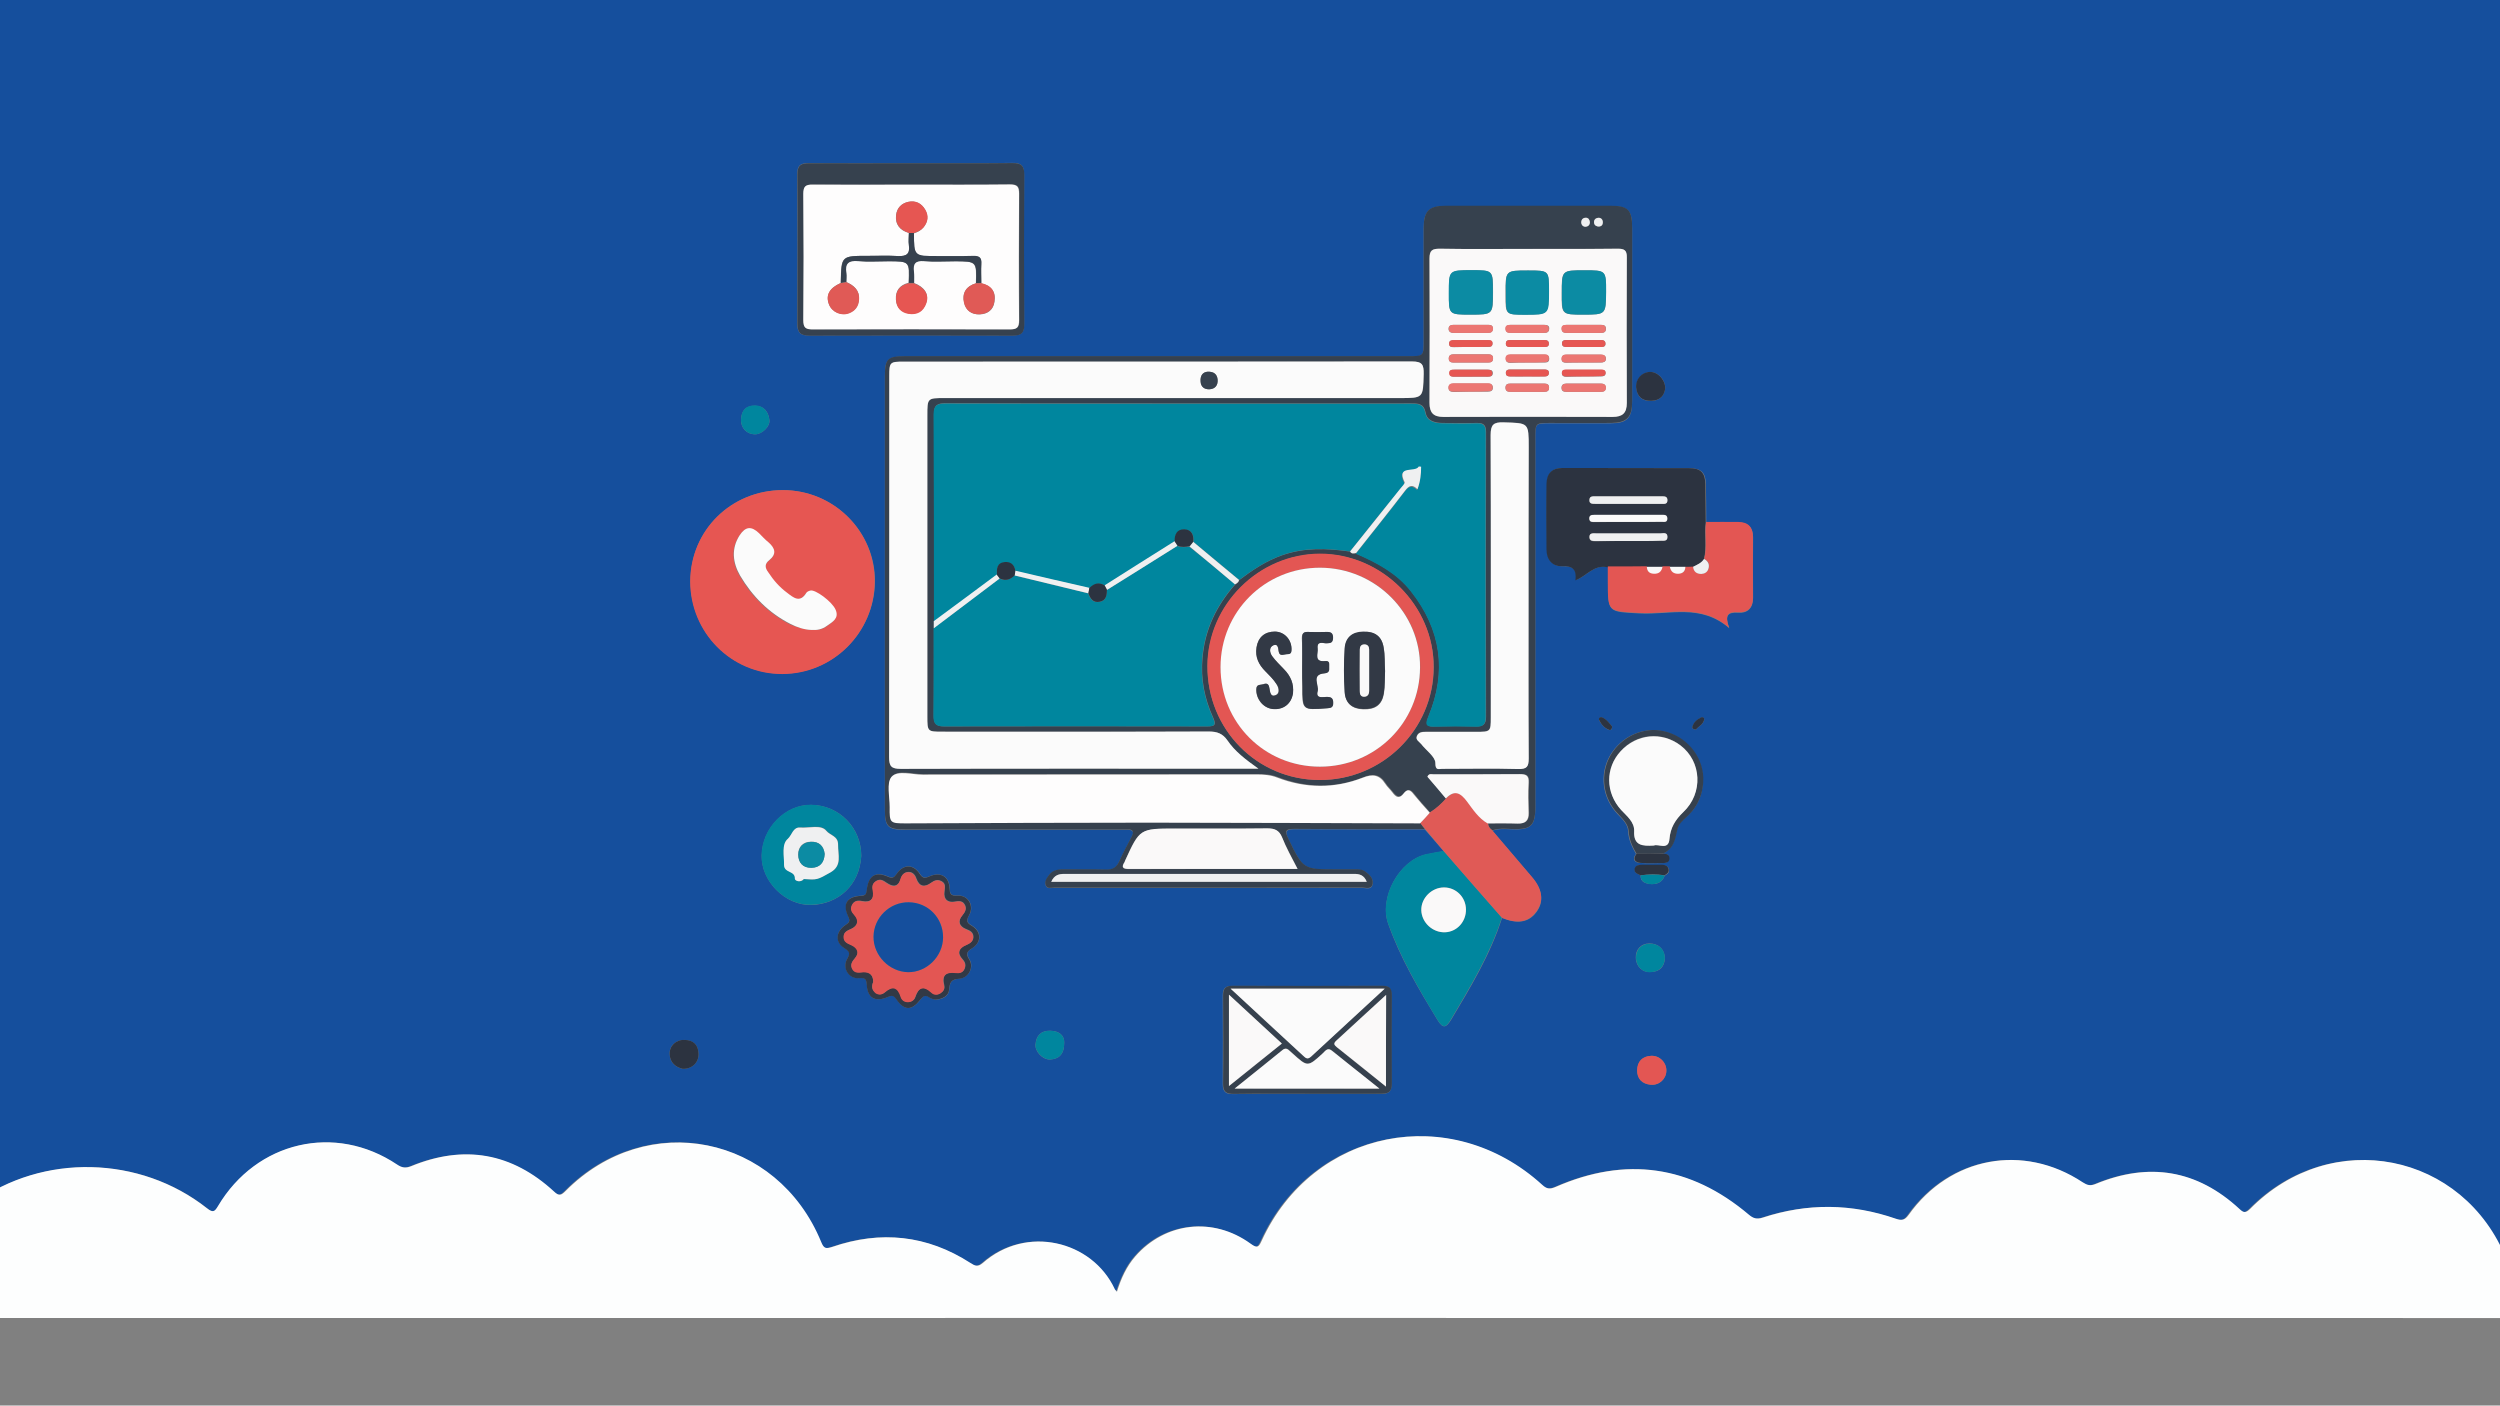 <?xml version="1.0" encoding="utf-8"?>
<!-- Generator: Adobe Illustrator 24.1.0, SVG Export Plug-In . SVG Version: 6.00 Build 0)  -->
<!DOCTYPE svg PUBLIC "-//W3C//DTD SVG 1.1//EN" "http://www.w3.org/Graphics/SVG/1.1/DTD/svg11.dtd">
<svg version="1.1" id="Calque_1" xmlns:x="http://ns.adobe.com/Extensibility/1.0/" xmlns:i="http://ns.adobe.com/AdobeIllustrator/10.0/" xmlns:graph="http://ns.adobe.com/Graphs/1.0/"
	 xmlns="http://www.w3.org/2000/svg" xmlns:xlink="http://www.w3.org/1999/xlink" x="0px" y="0px" width="1366px" height="768px"
	 viewBox="0 0 1366 768" style="enable-background:new 0 0 1366 768;" xml:space="preserve">
<rect x="0" y="0" width="1366" height="768" fill="#808080" stroke="none"/>
<style type="text/css">
	.st0{fill:#154F9D;}
	.st1{fill:#FDFEFE;}
	.st2{fill:#4F7AB5;}
	.st3{fill:#EFF0F1;}
	.st4{fill:#36414E;}
	.st5{fill:#E65652;}
	.st6{fill:#2C3340;}
	.st7{fill:#00869E;}
	.st8{fill:#E35653;}
	.st9{fill:#E05A56;}
	.st10{fill:#323945;}
	.st11{fill:#FBFBFB;}
	.st12{fill:#FEFDFD;}
	.st13{fill:#FAF9F9;}
	.st14{fill:#0C8BA3;}
	.st15{fill:#EC7672;}
</style>
<g>
	<g>
		<path class="st0" d="M-455.4,672.3c0-225.8,0-451.7,0-677.5c735.9,0,1471.8,0,2207.7,0c2.7,0,5.3,0.1,8,0.2
			c0,217.7,0,435.4,0,653.1c0,2,0.5,4.2-1.2,5.8c-51.6-43.9-126.1-22.4-149.9,34.6c-1.7,4.2-3.1,2.6-5.5,0.9
			c-25.7-18.9-60.4-8.7-71.5,21.1c-0.5,1.2-0.2,2.9-2.1,3.3c-0.4-0.2-0.9-0.4-1-0.7c-14-27.8-51.1-33.2-72.3-13.1
			c-2.3,2.2-3.7,1.2-5.6-0.1c-24-15.6-49.6-18.5-76.6-8.9c-3.7,1.3-4.3,0.1-5.5-2.8c-23.4-58.7-95.4-72.9-140.1-27.7
			c-2.3,2.3-3.4,2.3-5.8,0.1c-23.2-21.6-49.5-25.7-78.6-13.7c-2.9,1.2-4.8,0.7-7.1-0.9c-32.4-21.5-72.4-14-95.1,17.8
			c-2.1,3.1-3.8,3.2-7,2.1c-24.1-8.3-48.4-8.5-72.7-0.6c-3.2,1.1-5,0.6-7.6-1.6c-32-27.1-67.3-31.9-105.5-15.2
			c-3.2,1.3-4.8,1.2-7.4-1.1c-50.1-45.6-125.4-30.6-153.3,30.5c-1.7,3.8-2.6,4.2-6.1,1.6c-20.2-14.8-46.6-11.9-62.9,6.9
			c-4.8,5.5-7.6,12-10.1,19.4c-0.7-0.9-1.1-1.2-1.2-1.5c-12.4-26.5-48.3-35.2-72.1-14.2c-2.7,2.3-4.2,1.7-6.7,0
			c-23.7-15.3-48.9-17.9-75.5-8.8c-3.4,1.2-4.7,1-6.1-2.7c-24-58.7-95.1-72.9-139.6-27.9c-2.3,2.3-3.4,2.8-6.3,0.4
			c-23-21.2-49.2-25.7-78.1-13.9c-3.1,1.2-5,1-7.7-0.9c-33.3-22.6-76.2-12.6-97.2,22.8c-1.8,3.2-2.7,3.9-6,1.2
			c-36.6-28.9-89.7-30.2-127.1-2.9c-3.1,2.2-4.2,2.2-6.3-1c-30.8-45.8-91.7-51.8-130.8-13c-2.6,2.6-3.9,4.2-7.5,0.6
			c-20.7-20.1-50.6-25.3-77.1-13.5c-3.2,1.5-5.3,1.3-8.2-0.6c-32.1-21.3-72.4-13.9-94.6,17.5c-2.2,3.1-3.8,3.7-7.4,2.3
			c-12.7-4.7-26.1-6.6-39.6-6.1C-412.3,644.2-436,653.1-455.4,672.3z M896.4,478.3c-0.1,3.6,2.6,4.4,5.1,4.7
			c3.6,0.4,6.7-0.7,8.1-4.5c1.5-0.9,2.9-1.8,2.2-3.8c-0.5-1.5-2-2-3.4-2c-3.7,0-7.4,0-11,0c-1.7,0-3.6,0.1-4,2
			C892.6,476.9,894.9,477.4,896.4,478.3z M908.6,466.4c5.6-2.6,6.5-7.7,7.6-13c0.6-3.1,3.1-5.1,5.4-7.2c6.3-5.6,9.2-13,8.8-21.3
			c-0.4-12-9.6-22.4-21.5-25.3c-11.2-2.6-23.2,2.9-29.2,13.2c-5.9,10.2-4.3,23.4,4.3,32.2c2.6,2.7,5.5,5.5,5.6,9.2
			c0.2,4.7,2.1,8.5,4.3,12.4c-2.3,3.1-0.7,4.7,2.2,4.9c4,0.4,8.1,0.1,12.3,0.1c1.7,0,3.4-0.4,3.4-2.6
			C912.1,466.7,910.4,466.5,908.6,466.4z M788.8,465.1c-3.2,0.6-6.4,1.1-9.6,1.8c-14.7,3.3-25.7,23.5-20.7,37.8
			c6.6,18.9,16.7,35.8,27,52.7c3.1,5.1,4.8,3.9,7.4-0.2c10.7-17.9,21.5-35.7,27.8-55.6c8.5,3.4,14.6,2.5,18.8-3.2
			c4.2-5.6,3.4-12.1-2.3-18.9c-7.2-8.6-14.6-17-21.8-25.6c4.5-1.6,9.3-0.6,14-0.7c6.5-0.4,8.8-2.2,9.4-8.7c0.2-2.5,0.1-4.9,0.1-7.4
			c0-65.9,0-131.9,0-197.8c0-8,0-8,8.2-8c11,0,22.1,0,33.1,0c8.8,0,11.6-2.9,11.6-11.9c0-31.6,0-63.2,0-94.9
			c0-9.7-2.2-11.9-11.8-11.9c-30,0-60.1,0-90.1,0c-9.1,0-12,2.8-12,12.1c0,20.5,0,40.8,0,61.3c0,8.8,0,8.8-8.6,8.8
			c-91.7,0-183.4,0-275.1,0c-9.2,0-10.7,1.5-10.7,10.7c0,79.1,0,158,0,237.1c0,9.1,1.7,10.8,10.7,10.8c39,0,78,0,117.1,0
			c1.6,0,3.3,0,4.9,0c2.9,0,3.6,1.3,2.2,3.8c-2.3,4.5-4.8,9.1-6.9,13.7c-1.5,3.2-3.4,4.5-7.1,4.4c-8-0.2-15.9,0-23.9-0.1
			c-3.1,0-5.6,0.7-7.5,3.3c-1.2,1.7-2.3,3.7-1.5,5.6c0.9,1.7,2.9,1,4.4,1.1c10.4,0,20.8,0,31.3,0c45.6,0,91.1,0,136.7-0.1
			c2.1,0,5.5,1.5,6.1-2c0.5-3.1-1.8-5.3-4.3-6.9c-1.5-1-3.1-1-4.8-1c-3.4,0-7,0-10.4,0c-18.5,0-18.4-0.1-26.5-16.7
			c-2.2-4.5-1.1-5.4,3.4-5.4c23.7,0.1,47.4,0.1,71.1,0.1C781.9,457.1,785.3,461.1,788.8,465.1z M878.6,309.8c0,2.7,0,5.3,0,8
			c0,17.2,0,16.4,17.4,17.4c16.1,0.9,33.2-5.5,48.9,8.1c-2.6-7.1-0.9-8.8,4.8-8.5c5.3,0.4,8.2-2.6,8.2-8.2c-0.1-11-0.1-22.1,0-33
			c0-5.3-2.7-8-7.8-8.1c-5.9-0.1-11.8,0-17.8,0c0-7-0.1-13.9-0.2-20.8c-0.1-6.5-2.5-8.8-8.9-8.9c-23-0.1-46.1,0-69.1-0.1
			c-6,0-8.7,3.2-8.8,8.6c-0.2,12-0.1,24,0,36c0.1,5.4,3.2,9.3,8.6,9.1c6.1-0.2,8,2.2,7.2,7.7c-0.1,0.1-0.2,0.2-0.2,0.2
			c0.1-0.1,0.1-0.2,0.2-0.4C866.8,314.9,871,308.2,878.6,309.8z M427.8,267.8c-28.2,0-50.4,21.9-50.5,49.6
			c0,28.3,22.4,50.9,50.4,50.7c27.6-0.1,50.1-22.6,50.4-50.4C478.2,290.4,455.6,267.9,427.8,267.8z M497.9,89.2
			c-18.6,0-37.1,0.1-55.8-0.1c-4.5,0-6.5,1-6.5,6.1c0.2,27.1,0.2,54.3,0,81.4c0,5,1.6,6.9,6.7,6.7c37-0.1,73.9-0.1,110.9,0
			c4.8,0,6.4-1.3,6.4-6.3c-0.2-27.1-0.2-54.3,0-81.4c0-5-1.5-6.7-6.6-6.6C534.7,89.3,516.3,89.2,497.9,89.2z M470.6,467.7
			c0-15.4-12-27.7-27.3-27.9c-14.2-0.2-26.8,12.7-27.1,27.7c-0.2,13.9,12.7,27.3,27.2,27C458.1,493.9,469.6,483.8,470.6,467.7z
			 M714.4,597.6c13.5,0,27-0.1,40.3,0.1c4.2,0,5.8-1.3,5.6-5.6c-0.2-16.1-0.1-32.2,0-48.3c0-4-1.5-5.1-5.4-5.1
			c-27.1,0.1-54.2,0.1-81.4,0c-3.9,0-5.4,1.2-5.4,5.3c0.1,16.1,0.1,32.2,0,48.3c0,4.3,1.6,5.6,5.8,5.5
			C687.5,597.6,701,597.6,714.4,597.6z M510.9,546.2c4.4,0,7.6-2.1,7.8-5.6c0.2-3.9,1.2-5.5,5.6-5.9c5-0.4,8.1-6.4,5.4-10.5
			c-2.2-3.6-1.1-4.4,1.8-6.3c4.9-3.2,4.8-8.9-0.2-12c-2.8-1.7-3.6-2.7-1.7-5.9c2.9-5-0.4-10.9-6.3-10.7c-4,0.2-4.3-1.1-4.4-4.3
			c-0.4-6.1-4.8-8.7-10.8-6.3c-2.3,1-3.7,1.5-5.4-1.2c-3.6-5.5-9.1-5.4-12.7-0.1c-1.5,2.1-2.2,2.6-4.8,1.5
			c-6.7-2.9-10.5-0.5-11.5,7.1c-0.2,2-0.4,3.3-3.1,3.4c-7.7,0.4-10.2,4.2-7.1,11.2c1.3,3.1,0.1,3.7-1.8,5c-5.1,3.6-5.4,9.3-0.1,12.5
			c3.2,2,2.9,3.1,1.3,5.9c-2.7,5,1,10.9,6.6,10.4c3.8-0.4,3.9,1,4.2,3.9c0.5,7.1,4.5,9.4,11.4,6.4c2.3-1,3.3-1,4.8,1.3
			c4.2,6.3,8.3,6.3,13,0.2c1.5-2,2.6-2.9,4.9-1.3C508.8,545.7,510.3,545.9,510.9,546.2z M910.5,585c0-4.5-3.7-8.3-8.2-8.1
			c-4.8,0.2-7.6,3.2-7.7,7.8c-0.1,4.7,2.6,7.6,7.5,8C906.7,593.1,910.5,589.4,910.5,585z M909.7,523.7c-0.1-5-3.7-8.3-8.5-8.2
			c-4.5,0-7.6,3.3-7.4,7.8c0.1,4.8,3.7,8.2,8.2,7.8C907.1,531,909.4,528,909.7,523.7z M909.9,212c-0.1-4.9-4.3-8.9-8.3-8.7
			c-4.5,0.2-7.8,3.9-7.5,8.7c0.4,4.9,3.3,7.2,8.2,7.1C907.1,218.9,909.4,216.1,909.9,212z M581.5,569.7c0.1-3.8-2.6-6.4-7.7-6.5
			c-5-0.1-7.6,2.7-8,7.4c-0.4,4,4,8.6,8.1,8.3C578.4,578.6,581.5,576.3,581.5,569.7z M373,584c5.1,0.1,8.8-3.4,8.7-8.1
			c-0.1-4.8-2.7-7.5-7.6-7.7c-4.8-0.1-8.5,3.3-8.2,7.8C366.1,580.9,369.3,583.1,373,584z M412.6,237.3c3.7,0,8.3-4.3,7.8-7.8
			c-0.5-4.4-2.9-7.7-7.8-7.8c-4.9-0.1-7.5,2.6-7.7,7.5C404.7,233.8,408,237.3,412.6,237.3z M880.9,397c-1.6-1.6-2.9-3.8-5.4-4.9
			c-1.1-0.5-2.2,0.5-1.7,1.5c1.2,2.3,2.9,4.3,5.5,5.3C880.2,399.1,880.8,398.5,880.9,397z M926.7,398.6c1.3-1.7,4-2.7,4.5-5.5
			c0.1-0.9-1-1.3-1.7-1c-2.2,1.1-4,2.7-4.8,5.1C924.5,398,925.2,398.6,926.7,398.6z"/>
		<path class="st1" d="M-455.4,672.3c19.4-19.2,43-28.1,70-28.9c13.6-0.4,26.8,1.5,39.6,6.1c3.6,1.3,5.1,0.7,7.4-2.3
			c22.2-31.4,62.5-38.7,94.6-17.5c2.9,2,5.1,2.1,8.2,0.6c26.5-11.8,56.4-6.6,77,13.6c3.6,3.6,5,1.8,7.5-0.6
			c39.1-38.9,99.9-32.9,130.8,13c2.2,3.2,3.3,3.2,6.3,1c37.4-27.2,90.5-26,127.1,2.9c3.3,2.6,4.2,1.8,6-1.2
			c21-35.4,64-45.4,97.9-22.7c2.7,1.8,4.7,2.1,7.7,0.9c28.9-11.9,55-7.4,78.1,13.9c2.7,2.6,3.9,2,6.3-0.4
			c44.6-44.9,115.6-30.6,139.6,27.9c1.5,3.7,2.6,3.8,6.1,2.7c26.5-9.1,51.8-6.5,75.5,8.8c2.5,1.6,4,2.3,6.7,0
			c23.8-21,59.7-12.3,72.1,14.2c0.1,0.4,0.5,0.6,1.2,1.5c2.3-7.4,5.3-13.9,10.1-19.4c16.3-18.6,42.5-21.7,62.9-6.9
			c3.6,2.6,4.4,2.2,6.1-1.6c28.1-61.2,103.3-76.1,153.3-30.5c2.5,2.3,4.2,2.5,7.4,1.1c38.2-16.7,73.5-11.9,105.5,15.2
			c2.5,2.1,4.4,2.6,7.6,1.6c24.3-8,48.5-7.8,72.7,0.6c3.2,1.1,4.8,0.9,7-2.1c22.7-31.9,62.8-39.2,95.1-17.8c2.5,1.6,4.2,2.1,7.1,0.9
			c29.1-12,55.4-7.8,78.6,13.7c2.3,2.2,3.4,2.2,5.8-0.1c44.6-45.2,116.7-31,140.1,27.7c1.1,2.9,1.7,4.2,5.5,2.8
			c27-9.6,52.6-6.7,76.6,8.9c2,1.3,3.3,2.3,5.6,0.1c21.3-20.1,58.5-14.7,72.3,13.1c0.1,0.4,0.6,0.5,1,0.7c1.8-0.4,1.6-2.1,2.1-3.3
			c11-29.8,45.6-40.1,71.5-21.1c2.5,1.7,3.7,3.3,5.5-0.9c23.8-57,98.3-78.4,149.9-34.6c0.5,1.1,1.2,1.6,2.5,1.2c0,0.9,0,1.6,0,2.5
			c-1.2,1.2-1.2,2.9-1.2,4.5c0,15.8,0,31.5,0,47.3c0,1.6,0,3.3,1.2,4.5c1.1,5.1-1,6.3-6.1,6.3c-735.1-0.1-1470.2-0.1-2205.4,0
			c-4.5,0-5.8-1-5.6-5.6C-455.1,700.5-455.4,686.4-455.4,672.3z"/>
		<path class="st1" d="M1760.3-4.9c-2.7-0.1-5.3-0.2-8-0.2c-735.9,0-1471.8,0-2207.7,0c0-2.1-0.7-4.8,3.1-3.7c0.7,0.2,1.6,0,2.5,0
			c735.3,0,1470.7,0,2206,0c2.3,0,6.5-1.8,5.5,3.7C1761.2-5.1,1760.8-5.1,1760.3-4.9z"/>
		<path class="st2" d="M1760.3-4.9c0.5-0.1,0.9-0.1,1.3-0.2c0,220.1,0,440.2,0,660.3c-1.2,0.2-2-0.1-2.5-1.2
			c1.7-1.7,1.2-3.8,1.2-5.8C1760.3,430.5,1760.3,212.8,1760.3-4.9z"/>
		<path class="st3" d="M1761.6,714c-1.2-1.2-1.2-2.9-1.2-4.5c0-15.8,0-31.5,0-47.3c0-1.6,0-3.3,1.2-4.5
			C1761.6,676.3,1761.6,695.2,1761.6,714z"/>
		<path class="st4" d="M778.5,453c-23.7,0-47.4,0.1-71.1-0.1c-4.7,0-5.8,0.7-3.4,5.4c8.1,16.7,8,16.7,26.5,16.7c3.4,0,7,0,10.4,0
			c1.6,0,3.3,0,4.8,1c2.5,1.7,4.8,3.9,4.3,6.9c-0.6,3.4-4,2-6.1,2c-45.6,0.1-91.1,0.1-136.7,0.1c-10.4,0-20.8,0-31.3,0
			c-1.6,0-3.7,0.7-4.4-1.1c-1-2,0.2-3.9,1.5-5.6c1.8-2.6,4.4-3.3,7.5-3.3c8,0.1,15.9-0.1,23.9,0.1c3.6,0.1,5.6-1.2,7.1-4.4
			c2.1-4.7,4.5-9.2,6.9-13.7c1.2-2.6,0.7-3.9-2.2-3.8c-1.6,0-3.3,0-4.9,0c-39,0-78,0-117.1,0c-8.9,0-10.7-1.7-10.7-10.8
			c0-79.1,0-158,0-237.1c0-9.2,1.5-10.7,10.7-10.7c91.7,0,183.4,0,275.1,0c8.6,0,8.6,0,8.6-8.8c0-20.5,0-40.8,0-61.3
			c0-9.3,2.9-12.1,12-12.1c30,0,60.1,0,90.1,0c9.6,0,11.8,2.2,11.8,11.9c0,31.6,0,63.2,0,94.9c0,8.8-2.8,11.8-11.6,11.9
			c-11,0.1-22.1,0-33.1,0c-8.1,0-8.2,0-8.2,8c0,65.9,0,131.9,0,197.8c0,2.5,0.1,4.9-0.1,7.4c-0.6,6.5-2.8,8.5-9.4,8.7
			c-4.7,0.2-9.4-0.9-14,0.7c-1.3-0.9-2.2-2.2-2.3-3.8c5.5,0,11-0.1,16.5,0c4,0.1,6-1.5,5.9-5.8c-0.1-5.5-0.2-11,0-16.5
			c0.2-3.9-1.3-4.7-4.9-4.7c-15.7,0.1-31.4,0-47.1,0.1c-1.1,0-2.5-0.6-3.3,1.3c3.3,3.9,6.6,7.8,10.1,11.9c-2.6,2.9-5.5,5.6-8.9,7.7
			c-2.9-3.4-6-6.6-8.7-10.2c-2-2.5-3.6-2.9-5.5-0.4c-2.5,3.2-4.3,1.7-6.1-0.6c-1.2-1.6-2.8-2.9-3.9-4.7c-3.2-5-7-5.5-12.4-3.3
			c-15.4,6.1-31,5.9-46.6-0.1c-3.7-1.5-7.5-1.7-11.4-1.7c-60.8,0-121.6,0-182.4,0.1c-5.9,0-13.6-2.6-17,1.2c-2.9,3.3-1,10.9-1,16.5
			c-0.1,8.7,0.2,8.9,8.8,8.9c44.2-0.1,88.5-0.4,132.9-0.4c49.4,0,98.8,0.2,148.1,0.4C776.8,450.9,777.6,451.9,778.5,453z
			 M510.3,343.3c0,15.9,0,31.9-0.1,47.8c0,4.2,1.2,5.8,5.6,5.8c48-0.1,96-0.1,144,0c4.2,0,4.8-0.9,3.1-4.8
			c-4.7-10.4-6.9-21.2-5.8-32.7c1.3-15.4,7.7-28.6,17.9-40.1c1-0.6,2-1.1,2.1-2.3c7.2-5.5,14.7-10.5,23.5-13.6
			c12.3-4.3,24.6-3.8,37.1-2c0.7,1.5,2.1,1.1,3.3,1c11.3,4.9,22.2,10.5,30,20.5c16.5,21,19.7,43.9,9.6,68.4
			c-2.1,5.1-0.7,5.9,3.9,5.6c7.4-0.2,14.7-0.2,22.1,0c3.9,0.1,5.4-1.2,5.4-5.3c-0.1-51.8-0.1-103.7,0-155.5c0-3.7-1.2-5.1-4.9-5
			c-6.4,0.1-12.6,0.1-19,0c-4-0.1-8.3-1.1-9.1-5.6c-1-5.1-4-5.1-8-5.1c-48.4,0.1-96.7,0-145.1,0c-36.3,0-72.7,0-109-0.1
			c-4.4,0-6.6,0.7-6.6,6c0.2,37.8,0.2,75.5,0.2,113.3C510.3,340.7,510.3,342.1,510.3,343.3z M687.6,420c-7.2-5.1-13-9.6-16.9-15.4
			c-2.6-3.8-5.6-4.9-10.2-4.9c-48.4,0.1-96.8,0.1-145.3,0.1c-8.5,0-8.5,0-8.5-8.6c0-54.7,0-109.5,0-164.1c0-9.6,0-9.6,9.4-9.6
			c82.9,0,165.8,0,248.7,0c13,0,12.9,0,13.1-13.1c0.1-5.1-0.9-7-6.5-6.9c-92.5,0.2-185.1,0.1-277.5,0.1c-7.6,0-8,0.4-8,7.8
			c0,69.4,0,138.9-0.1,208.3c0,5,1.2,6.4,6.4,6.4c62.9-0.1,125.8-0.1,188.8-0.1C682.6,420,684.2,420,687.6,420z M835,136
			c-16.2,0-32.2,0.1-48.4-0.1c-4,0-5.6,0.7-5.6,5.3c0.2,26.4,0.1,52.7,0,78.9c0,5.4,2.1,7.7,7.6,7.7c30.8-0.1,61.7-0.1,92.4,0
			c5.4,0,7.8-2.1,7.8-7.6c-0.1-26.5-0.1-53.1,0-79.6c0-3.9-1.3-4.8-4.9-4.7C867.6,136,851.3,136,835,136z M835.2,325.7
			c0-27.1,0-54.3,0-81.4c0-13.5,0-13.2-13.7-13.6c-5.5-0.1-7.1,1.3-7.1,7c0.2,51.5,0.1,102.8,0.1,154.3c0,7.7-0.1,7.8-8,7.8
			c-8.9,0-18,0-27,0c-2.1,0-4.3-0.1-5.3,2.1c-1,2.2,1.2,3.2,2.2,4.5c2.7,3.6,7.8,7,7.8,10.4c0,4.3,1.7,3.2,3.7,3.2
			c13.9,0,27.8-0.2,41.7,0.1c4.8,0.1,5.6-1.3,5.6-5.8C835.2,384.9,835.2,355.2,835.2,325.7z M721,426.2
			c34.3,0.1,62.3-27.5,62.4-61.5c0.1-33.6-28.4-62.1-62.1-62c-33.5,0-61.3,27.8-61.5,61.3C659.6,398.5,686.7,426,721,426.2z
			 M709,474.8c-3.2-6.4-6.1-11.8-8.6-17.3c-1.6-3.8-4-4.8-8-4.8c-16.8,0.2-33.5,0.1-50.3,0.1c-19.4,0-19.4,0-27.5,17.7
			c-0.1,0.2-0.1,0.4-0.2,0.6c-1.8,2.8-1.1,3.8,2.3,3.8C647.1,474.8,677.5,474.8,709,474.8z M574.4,481.8c57.6,0,114.7,0,172.3,0
			c-1.5-3.7-3.9-4.3-7-4.3c-52.7,0-105.3,0-158,0C578.7,477.5,576.1,478,574.4,481.8z M868.7,121.4c-0.1-1.3-0.7-2.5-2.1-2.5
			c-1.7,0-2.6,1.2-2.5,2.8c0,1.3,1.1,2.2,2.5,2.1C867.8,123.8,868.7,122.9,868.7,121.4z M875.8,121.3c-0.1-1.3-0.9-2.3-2.3-2.3
			c-1.7,0-2.7,1.1-2.5,2.8c0.1,1.3,1.3,2,2.7,2C875.2,123.7,875.8,122.8,875.8,121.3z"/>
		<path class="st5" d="M427.8,267.8c27.9,0,50.4,22.6,50.1,50.1c-0.2,27.8-22.7,50.3-50.4,50.4c-27.9,0.1-50.4-22.6-50.4-50.7
			C377.3,289.7,399.6,267.8,427.8,267.8z M443.5,344.2c2.9,0.2,5.8-0.2,8.2-2c2.9-2.1,6.6-4.2,4.7-8.7c-1.8-4.4-11.3-11.4-13.9-10.5
			c-0.7,0.2-1.7,0.6-2.1,1.2c-3.6,5.6-7.1,2.5-10.5,0c-4.2-3.1-7.5-6.9-10.3-11.2c-1.7-2.7-2-4.7,0.6-6.7c4.2-3.3,3.3-6.5-0.4-9.6
			c-1.8-1.6-3.4-3.4-5.3-5.1c-4-3.9-7.4-3.7-10.5,1.1c-4.8,7.2-3.9,15,0.2,22.1c6.6,11.3,15.7,20.3,27.5,26.4
			C435.4,342.7,439.3,343.9,443.5,344.2z"/>
		<path class="st6" d="M860.8,317.1c0.7-5.5-1.1-8-7.2-7.7c-5.5,0.2-8.6-3.7-8.6-9.1c-0.1-12-0.2-24,0-36c0.1-5.4,2.8-8.6,8.8-8.6
			c23,0.1,46.1,0,69.1,0.1c6.4,0,8.8,2.5,8.9,8.9c0.1,6.9,0.1,13.9,0.2,20.8c-0.9,6.6,0.7,13.5-1,20.1c-1.3,2.2-3.8,3.1-5.9,4.2
			c-1.5,0-2.8,0-4.3,0.1c-2.8,0-5.6,0-8.5,0c-1.3,0-2.7,0-4,0c-2.8,0-5.6,0-8.5,0c-7.1,0-14.2,0-21.3,0.1
			C871,308.2,866.8,314.9,860.8,317.1L860.8,317.1z M889.5,275.3c6.1,0,12.3,0,18.3,0c1.3,0,3.1,0.4,3.2-1.8
			c0.2-2.6-1.7-2.3-3.3-2.3c-12,0-24,0-36,0c-1.3,0-3.1-0.1-3.3,1.8c-0.2,2.5,1.7,2.3,3.3,2.3C877.8,275.3,883.6,275.3,889.5,275.3z
			 M889.9,295.6c5.9,0,11.8,0,17.7,0c1.5,0,3.6,0.2,3.4-2.2c-0.1-2.6-2.2-1.8-3.7-1.8c-11.8,0-23.5,0-35.3,0c-1.6,0-3.7-0.4-3.6,2.1
			c0.1,2.3,2.2,2,3.7,2.1C878.1,295.6,884,295.6,889.9,295.6z M889.6,285.2c6.1,0,12.3,0,18.4,0c1.3,0,3.1,0.4,3.1-1.8s-1.7-2-3.1-2
			c-12.3,0-24.5,0-36.8,0c-1.5,0-2.9,0.2-2.7,2.3c0.2,1.7,1.6,1.6,2.8,1.6C877.4,285.2,883.5,285.2,889.6,285.2z"/>
		<path class="st7" d="M820.6,501.4c-6.4,20-17.3,37.8-27.8,55.6c-2.6,4.3-4.2,5.4-7.4,0.2c-10.3-16.9-20.2-34-27-52.7
			c-5-14.1,6-34.3,20.7-37.8c3.2-0.7,6.4-1.2,9.6-1.8C799.4,477.3,810,489.4,820.6,501.4z M801,496.9c-0.1-6.7-5.4-12-12-12
			c-6.7,0-12.6,5.9-12.4,12.5c0.2,6.7,6.3,12.3,12.9,12C796.1,509,801.1,503.6,801,496.9z"/>
		<path class="st8" d="M920.9,309.7c1.5,0,2.8,0,4.3-0.1c0.4,2.6,1.7,4,4.5,3.9c1.8,0,3.1-0.9,3.8-2.6c0.9-2.6-0.1-4.3-2.3-5.6
			c1.7-6.6,0.1-13.4,1-20.1c5.9,0,11.8-0.1,17.8,0c5.1,0.1,7.8,2.7,7.8,8.1c0,11-0.1,22.1,0,33c0.1,5.8-2.9,8.6-8.2,8.2
			c-5.5-0.4-7.4,1.5-4.8,8.5c-15.7-13.6-32.9-7.2-48.9-8.1c-17.3-1-17.4-0.2-17.4-17.4c0-2.7,0-5.3,0-8c7.1,0,14.2,0,21.3-0.1
			c0.1,2.5,1.5,3.7,3.9,3.8c2.7,0.1,4.2-1.2,4.7-3.8c1.3,0,2.7,0,4,0c0.5,2.6,2,3.9,4.7,3.8C919.4,313.4,920.8,312.2,920.9,309.7z"
			/>
		<path class="st4" d="M497.9,89.2c18.4,0,36.8,0.1,55.2-0.1c5.1-0.1,6.6,1.6,6.6,6.6c-0.2,27.1-0.2,54.3,0,81.4
			c0,4.9-1.6,6.3-6.4,6.3c-37-0.1-73.9-0.1-110.9,0c-5.1,0-6.7-1.7-6.7-6.7c0.1-27.1,0.2-54.3,0-81.4c0-5.1,2-6.1,6.5-6.1
			C460.8,89.3,479.3,89.2,497.9,89.2z M498,100.9c-17.9,0-35.9,0.1-53.8-0.1c-3.9,0-5.1,1-5.1,5c0.2,23,0.2,46.1,0,69.1
			c0,4,1.1,5,5.1,5c35.9-0.1,71.8-0.1,107.7,0c3.9,0,5.1-0.9,5.1-5c-0.2-23-0.2-46.1,0-69.1c0-3.9-1-5.1-5-5.1
			C533.9,101,516,100.9,498,100.9z"/>
		<path class="st9" d="M820.6,501.4c-10.5-12.1-21.2-24.1-31.7-36.3c-3.4-4-6.9-8.2-10.3-12.3c-0.9-1-1.7-2.1-2.6-3.1
			c1.7-2,3.4-3.8,5.3-5.8c3.4-2.1,6.3-4.8,8.9-7.7c4.7-4.8,8-3.3,11.6,1.7c3.2,4.3,6.3,9.1,11.2,11.9c0.1,1.7,1,2.9,2.3,3.8
			c7.2,8.6,14.6,17,21.8,25.6c5.8,6.7,6.5,13.2,2.3,18.9C835.2,503.9,829,505,820.6,501.4z"/>
		<path class="st7" d="M470.6,467.7c-1,16.1-12.5,26.2-27.3,26.7c-14.5,0.4-27.5-13.1-27.2-27c0.2-15.1,12.9-27.9,27.1-27.7
			C458.5,439.9,470.6,452.3,470.6,467.7z M439.2,480.3c7.2,0.5,7.4,0.5,14.8-3.8c6.4-3.7,3.9-9.4,4-15c0.1-4.8-4.4-5.1-6.4-7.6
			c-2.9-3.7-9.4-1.5-14.3-1.8c-3.9-0.2-4.5,4.3-6.7,6.1c-3.6,3.1-2.1,9.3-2.1,14.3c-0.1,4.5,6.1,2.9,5.9,7.5
			C434.3,481.4,437.5,482.5,439.2,480.3z"/>
		<path class="st4" d="M714.4,597.6c-13.5,0-27-0.1-40.3,0.1c-4.2,0-5.8-1.2-5.8-5.5c0.2-16.1,0.1-32.2,0-48.3c0-4,1.5-5.3,5.4-5.3
			c27.1,0.1,54.2,0.1,81.4,0c3.9,0,5.4,1.1,5.4,5.1c-0.1,16.1-0.1,32.2,0,48.3c0,4.3-1.5,5.6-5.6,5.6
			C741.3,597.6,727.8,597.6,714.4,597.6z M672.4,540.2c13.9,12.9,26.7,24.8,39.6,36.6c1.5,1.3,2.5,2.3,4.4,0.5
			c13-12.1,26.2-24.3,40.2-37.1C728.1,540.2,700.9,540.2,672.4,540.2z M753.7,594.8c-9.1-7.2-17.4-13.7-25.5-20.5
			c-2.8-2.3-3.8-0.1-5.4,1.2c-8.3,7.5-8.3,7.5-16.5,0c-0.6-0.5-1.2-1-1.8-1.6c-1.2-1.2-2.3-1.3-3.7-0.2c-8.5,6.9-16.9,13.6-26.1,21
			C701.4,594.8,726.9,594.8,753.7,594.8z M757.3,593.7c0-17.2,0-33.1,0-50.1c-9.6,8.8-18.3,16.9-27.1,24.9c-1.7,1.6-1.5,2.3,0.2,3.7
			C739.1,579.3,747.8,586.2,757.3,593.7z M671.5,543.5c0,16.9,0,32.9,0,49.9c10.1-8,19.4-15.4,28.9-23.2
			C690.8,561.4,681.5,552.7,671.5,543.5z"/>
		<path class="st10" d="M510.9,546.2c-0.6-0.2-2.1-0.4-3.2-1.2c-2.3-1.6-3.3-0.6-4.9,1.3c-4.7,6-8.7,6-13-0.2
			c-1.6-2.3-2.5-2.3-4.8-1.3c-6.7,2.9-10.9,0.6-11.4-6.4c-0.2-2.9-0.4-4.3-4.2-3.9c-5.6,0.5-9.3-5.4-6.6-10.4
			c1.6-2.9,1.8-3.9-1.3-5.9c-5.3-3.2-5-8.8,0.1-12.5c2.1-1.5,3.3-2,1.8-5c-3.2-6.9-0.6-10.8,7.1-11.2c2.7-0.1,2.8-1.3,3.1-3.4
			c0.9-7.6,4.7-10.1,11.5-7.1c2.5,1.1,3.3,0.6,4.8-1.5c3.7-5.4,9.2-5.4,12.7,0.1c1.8,2.7,3.1,2.2,5.4,1.2c6-2.5,10.4,0.1,10.8,6.3
			c0.2,3.2,0.4,4.5,4.4,4.3c5.8-0.4,9.2,5.6,6.3,10.7c-1.8,3.2-1.2,4.2,1.7,5.9c5,3.1,5.1,8.8,0.2,12c-2.9,1.8-4,2.8-1.8,6.3
			c2.7,4.2-0.4,10.2-5.4,10.5c-4.4,0.2-5.3,2-5.6,5.9C518.4,544,515.2,546,510.9,546.2z M477.1,536.6c-1.1,2.8-0.5,4.5,1.5,5.9
			c1.7,1.2,3.4,1,5-0.4c4.2-3.7,7.1-3.1,8.7,2.5c0.5,1.7,1.7,2.7,3.6,2.8c2.1,0.1,3.7-0.9,4.3-2.7c1.7-5.4,4.5-6.4,8.8-2.5
			c1.6,1.3,3.3,1.5,5,0.4c1.6-1,2.3-2.3,2-4.2c-1.5-5.6,1-7.5,6.3-6.9c2,0.2,3.8,0,4.7-2c1-2.1,0.5-3.8-1.1-5.5
			c-3.1-3.4-1.8-6.1,2.1-7.7c2.1-0.9,3.8-2,3.9-4.2c0.1-2.6-1.7-3.7-4-4.5c-3.7-1.5-4.8-4.3-2-7.5c1.6-2,2.6-3.8,1.2-6
			c-1.2-2.1-3.2-1.8-5.4-1.5c-4.2,0.7-6.1-1.6-5.6-5.4c0.2-2.5,0.9-4.5-1.7-5.8c-2-1-3.8-0.5-5.6,0.9c-3.4,2.6-6.4,2.2-8-2.2
			c-0.7-2.1-2-3.7-4.3-3.7s-3.6,1.6-4.3,3.7c-1.5,4.8-4.5,4.4-7.7,2.2c-1.8-1.2-3.3-2.3-5.5-1.1c-2,1.2-2.5,2.8-2,5.1
			c0.9,4.7-1.1,7-6,6c-2.2-0.5-4.2-0.2-5.3,2c-1.1,2.1-0.4,3.8,1.2,5.5c2.8,3.1,1.8,6-1.6,7.6c-2.2,1-4.2,1.7-4.2,4.4
			c0,2.8,1.8,3.7,4.2,4.5c3.3,1.5,4.5,4,2,7.1c-1.6,1.8-2.8,3.6-1.5,5.9c1.3,2.5,3.7,2,5.9,1.8C475.7,531,477.2,533.3,477.1,536.6z"
			/>
		<path class="st4" d="M894.2,466.5c-2.2-3.8-4-7.6-4.3-12.4c-0.2-3.7-3.1-6.5-5.6-9.2c-8.6-8.7-10.2-21.9-4.3-32.2
			c6-10.3,18.1-15.8,29.2-13.2c11.9,2.7,21,13.1,21.5,25.3c0.2,8.3-2.7,15.7-8.8,21.3c-2.3,2.1-4.8,4.2-5.4,7.2
			c-1.1,5.3-2,10.4-7.6,13C903.9,466.5,899,466.5,894.2,466.5z M903.7,462c2.3-1.1,8,2.8,8.5-3.7c0.5-6.1,3.2-10.5,7.6-14.7
			c10.9-10.3,10.1-27.6-1.6-36.4c-10.2-7.7-23.9-6.5-32.6,3.1c-8.5,9.2-8.3,22.7,0.2,32.2c3.2,3.6,7.4,6.7,7.1,11.6
			C892.6,462.1,897.4,462.4,903.7,462z"/>
		<path class="st8" d="M910.5,585c0,4.4-3.8,8.1-8.5,7.7c-4.8-0.4-7.6-3.3-7.5-8c0.1-4.7,2.8-7.6,7.7-7.8
			C906.9,576.8,910.6,580.5,910.5,585z"/>
		<path class="st7" d="M909.7,523.7c-0.4,4.3-2.7,7.1-7.6,7.5c-4.5,0.4-8.1-3.1-8.2-7.8c-0.1-4.5,2.9-7.8,7.4-7.8
			C906.2,515.5,909.7,518.7,909.7,523.7z"/>
		<path class="st6" d="M909.9,212c-0.4,4-2.7,6.9-7.7,7c-4.8,0.1-7.7-2.2-8.2-7.1c-0.4-4.8,2.9-8.5,7.5-8.7
			C905.6,203.1,909.7,207.1,909.9,212z"/>
		<path class="st7" d="M581.5,569.7c0,6.6-3.1,8.9-7.6,9.2c-4,0.2-8.5-4.4-8.1-8.3c0.5-4.7,2.9-7.5,8-7.4
			C579,563.3,581.6,566,581.5,569.7z"/>
		<path class="st6" d="M373,584c-3.7-0.9-6.9-3.2-7.1-8c-0.2-4.5,3.4-8,8.2-7.8c4.9,0.1,7.5,2.8,7.6,7.7
			C381.8,580.6,378.1,584.2,373,584z"/>
		<path class="st7" d="M412.6,237.3c-4.7,0-8-3.6-7.7-8.3c0.2-4.9,2.8-7.6,7.7-7.5c4.8,0.1,7.2,3.6,7.8,7.8
			C420.9,233.1,416.3,237.4,412.6,237.3z"/>
		<path class="st6" d="M894.2,466.5c4.9,0,9.7-0.1,14.6-0.1c1.7,0.1,3.4,0.4,3.4,2.6c0,2.2-1.8,2.5-3.4,2.6c-4,0-8.2,0.2-12.3-0.1
			C893.4,471.2,891.9,469.6,894.2,466.5z"/>
		<path class="st6" d="M896.4,478.3c-1.6-0.9-3.8-1.3-3.2-3.8c0.5-1.8,2.5-2,4-2c3.7,0,7.4,0,11,0c1.5,0,2.9,0.5,3.4,2
			c0.7,2-0.7,2.9-2.2,3.8C905.2,477.5,900.8,477.6,896.4,478.3z"/>
		<path class="st7" d="M896.4,478.3c4.4-0.5,8.8-0.7,13.2,0.1c-1.3,3.9-4.5,4.9-8.1,4.7C899,482.7,896.4,481.7,896.4,478.3z"/>
		<path class="st6" d="M880.9,397c-0.1,1.5-0.9,2.1-1.6,1.8c-2.6-0.9-4.3-2.9-5.5-5.3c-0.6-1.1,0.6-2,1.7-1.5
			C878,393.1,879.5,395.4,880.9,397z"/>
		<path class="st6" d="M926.7,398.6c-1.5,0-2.2-0.6-2-1.5c0.7-2.5,2.5-4,4.8-5.1c0.7-0.4,1.8,0.1,1.7,1
			C930.7,395.9,928,396.9,926.7,398.6z"/>
		<path class="st6" d="M860.8,317c-0.1,0.1-0.1,0.2-0.2,0.4C860.7,317.2,860.8,317.2,860.8,317C860.8,317.1,860.8,317,860.8,317z"/>
		<path class="st7" d="M737.7,301.3c-12.5-1.8-24.9-2.3-37.1,2c-8.7,3.1-16.3,8.1-23.5,13.6c-8.3-7-16.7-13.9-25-20.8
			c0.4-3.8-1-6.6-4.9-6.7c-3.9-0.1-5.4,2.8-5.3,6.5c-12.7,8.1-25.5,16.1-38.2,24.1c-3.2-2-5.9-1-8.3,1.5c-13.5-3.2-27-6.3-40.6-9.4
			c-0.5-3.4-2.5-5-5.9-4.7c-4.3,0.5-4.3,3.7-4.2,6.9c-11.5,8.5-22.9,16.9-34.4,25.5c0-37.8,0-75.5-0.2-113.3c0-5.3,2.2-6,6.6-6
			c36.3,0.1,72.7,0.1,109,0.1c48.4,0,96.7,0,145.1,0c3.9,0,7,0,8,5.1c0.9,4.5,5,5.5,9.1,5.6c6.4,0.1,12.6,0.2,19,0
			c3.7-0.1,4.9,1.3,4.9,5c-0.1,51.8-0.1,103.7,0,155.5c0,4-1.5,5.4-5.4,5.3c-7.4-0.2-14.7-0.2-22.1,0c-4.7,0.1-6.1-0.6-3.9-5.6
			c10.2-24.5,7-47.4-9.6-68.4c-7.8-9.9-18.6-15.6-30-20.5c8.9-11.4,18.1-22.6,26.8-34.1c2.2-2.9,4-3.4,6.7-0.7c1.6-4.3,2-8.2,2-12.3
			c-0.6-0.1-1.3-0.2-1.3-0.1c-2,3.4-12.6-1.1-7.7,8.6c0.2,0.6-1.5,2.3-2.3,3.4C755.9,278.3,746.7,289.9,737.7,301.3z"/>
		<path class="st11" d="M687.6,420c-3.4,0-5,0-6.6,0c-62.9,0-125.8-0.1-188.8,0.1c-5.1,0-6.4-1.3-6.4-6.4
			c0.1-69.4,0.1-138.9,0.1-208.3c0-7.6,0.4-7.8,8-7.8c92.5,0,185.1,0,277.5-0.1c5.8,0,6.6,1.8,6.5,6.9c-0.4,13.1-0.1,13.1-13.1,13.1
			c-82.9,0-165.8,0-248.7,0c-9.4,0-9.4,0-9.4,9.6c0,54.7,0,109.5,0,164.1c0,8.6,0,8.6,8.5,8.6c48.4,0,96.8,0.1,145.3-0.1
			c4.5,0,7.6,1.1,10.2,4.9C674.8,410.6,680.4,414.9,687.6,420z M659.9,203.1c-2.7,0.2-4.2,2.1-3.9,5.3c0.1,2.9,2.1,4.4,4.8,4.3
			c3.2-0.1,4.8-2.2,4.5-5.3C665.1,204.5,663.4,203,659.9,203.1z"/>
		<path class="st7" d="M674.8,319.3c-10.2,11.5-16.5,24.5-17.9,40.1c-1,11.5,1.1,22.3,5.8,32.7c1.7,3.9,1.2,4.8-3.1,4.8
			c-48-0.1-96-0.1-144,0c-4.3,0-5.6-1.5-5.6-5.8c0.2-15.9,0.1-31.9,0.1-47.8c12-9.1,24-18.1,36-27.2c3.1,1.6,5.8,0.6,8.1-1.7
			c13.5,3.3,27,6.5,40.4,9.8c1,2.9,2.6,5.3,6.1,4.7c3.6-0.6,4-3.4,4-6.5c12.9-8.1,25.6-16.1,38.5-24.1c2.2,0.9,4.4,0.7,6.6,0.4
			C658.2,305.4,666.6,312.3,674.8,319.3z"/>
		<path class="st12" d="M781.2,444.1c-1.7,2-3.4,3.8-5.3,5.8c-49.4-0.1-98.8-0.4-148.1-0.4c-44.2,0-88.5,0.2-132.9,0.4
			c-8.6,0-8.9-0.2-8.8-8.9c0-5.6-1.8-13.2,1-16.5c3.4-3.8,11.2-1.2,17-1.2c60.8-0.1,121.6,0,182.4-0.1c3.9,0,7.6,0.2,11.4,1.7
			c15.4,5.9,31.1,6.1,46.6,0.1c5.5-2.2,9.2-1.7,12.4,3.3c1.1,1.7,2.7,3.1,3.9,4.7c1.8,2.5,3.7,3.8,6.1,0.6c2-2.6,3.6-2.2,5.5,0.4
			C775.2,437.4,778.2,440.8,781.2,444.1z"/>
		<path class="st13" d="M835,136c16.3,0,32.6,0.1,49-0.1c3.6,0,5,0.9,4.9,4.7c-0.1,26.5-0.1,53.1,0,79.6c0,5.5-2.3,7.6-7.8,7.6
			c-30.8-0.1-61.7-0.1-92.4,0c-5.5,0-7.6-2.3-7.6-7.7c0.1-26.4,0.1-52.7,0-78.9c0-4.5,1.6-5.3,5.6-5.3
			C802.6,136.2,818.8,136,835,136z M803.4,171.9c12.4,0,12.4,0,12.4-12.4c0-11.8,0-11.8-11.6-11.8c-12.5,0-12.5,0-12.5,12.4
			C791.6,171.9,791.6,171.9,803.4,171.9z M865,171.9c12.5,0,12.5,0,12.5-12.4c0-11.8,0-11.8-11.8-11.8c-12.4,0-12.4,0-12.4,12.3
			C853.2,171.9,853.2,171.9,865,171.9z M834.9,147.8c-12.3,0-12.3,0-12.3,12.4c0,0.4,0,0.9,0,1.2c0,10.5,0,10.5,10.5,10.5
			c13.1,0,13.1,0,13.1-12.9C846.4,147.8,846.4,147.8,834.9,147.8z M864.9,181.9c3.1,0,6.1,0,9.2,0c1.7,0,3.4,0,3.4-2.3
			c0-2-1.6-2.1-3.1-2.1c-6.1,0-12.3,0-18.3,0c-1.6,0-2.8,0.4-2.8,2.3c0.1,2,1.6,2.1,3.1,2.1C859.1,181.9,861.9,181.9,864.9,181.9z
			 M804,177.5c-3.3,0-6.5,0-9.8,0c-1.3,0-2.5,0.4-2.7,1.8c-0.2,1.8,1,2.6,2.7,2.6c6.3,0,12.6,0,18.9,0c1.7,0,2.7-0.7,2.6-2.6
			c-0.1-1.6-1.2-1.8-2.6-1.8C810.1,177.5,807,177.5,804,177.5z M804.1,193.6c-3.3,0-6.5,0-9.8,0c-1.6,0-2.8,0.5-2.7,2.5
			c0.1,1.6,1.2,2,2.6,2c6.3,0,12.6,0,18.9,0c1.7,0,2.8-0.5,2.7-2.5c-0.1-1.6-1.2-2-2.5-2C810.2,193.6,807.2,193.6,804.1,193.6z
			 M865,198.1c3.3,0,6.5,0,9.8,0c1.3,0,2.5-0.4,2.7-1.8c0.1-1.8-1-2.5-2.7-2.5c-6.3,0-12.6,0-18.9,0c-1.7,0-2.7,0.7-2.6,2.6
			c0.1,1.6,1.2,1.8,2.6,1.8C858.9,198.1,861.9,198.1,865,198.1z M803.2,214c3.3,0,6.5,0,9.8,0c1.6,0,2.8-0.5,2.7-2.3
			c-0.1-1.6-1.1-2.1-2.5-2.1c-6.3,0-12.6,0-18.9,0c-1.6,0-2.9,0.5-2.8,2.5c0.1,2,1.7,2,3.2,2.1C797.6,214.1,800.4,214.1,803.2,214z
			 M865.7,209.6c-3.3,0-6.5,0-9.8,0c-1.6,0-2.8,0.6-2.7,2.5c0.1,1.6,1.1,2,2.6,2c6.3,0,12.6,0,18.9,0c1.6,0,2.8-0.5,2.7-2.5
			c-0.1-1.5-1.2-2-2.6-2C871.7,209.6,868.8,209.6,865.7,209.6z M834.2,181.9c3.1,0,6.1,0,9.2,0c1.5,0,2.9-0.1,3.1-2.1
			s-1.2-2.3-2.8-2.3c-6.1,0-12.1,0-18.3,0c-1.6,0-2.8,0.5-2.7,2.3c0.1,2,1.6,2.1,3.1,2.1C828.6,181.9,831.4,181.9,834.2,181.9z
			 M834.4,198.1c3.3,0,6.5,0,9.8,0c1.5,0,2.3-0.6,2.3-2.1s-0.9-2.2-2.2-2.2c-6.3,0-12.6,0-18.9,0c-1.7,0-2.8,0.6-2.6,2.5
			c0.1,1.6,1.2,2,2.6,2C828.2,198.1,831.3,198.1,834.4,198.1z M834.7,209.6L834.7,209.6c-3.1,0-6.1,0-9.2,0c-1.5,0-2.9,0.1-2.9,2.2
			c0,2,1.2,2.3,2.8,2.3c6.1,0,12.1,0,18.3,0c1.7,0,2.8-0.5,2.7-2.5c-0.1-1.6-1.1-2-2.5-2C840.9,209.6,837.8,209.6,834.7,209.6z
			 M865.6,205.7c3.1,0,6,0,9.1,0c1.3,0,2.5-0.2,2.6-1.8c0-1.6-1.1-1.8-2.5-1.8c-6.3,0-12.5,0-18.8,0c-1.2,0-2.5,0.1-2.6,1.8
			c0,1.7,1.2,2,2.5,2C859.1,205.8,862.4,205.7,865.6,205.7z M803.5,205.8C803.5,205.8,803.5,205.7,803.5,205.8c3.2,0,6.5,0,9.7,0
			c1.2,0,2.5-0.2,2.5-2c-0.1-1.7-1.3-1.7-2.6-1.8c-6,0-12.1,0-18.1,0c-1.3,0-3.1-0.1-2.9,2c0.1,2.1,1.8,1.8,3.2,1.8
			C797.8,205.8,800.7,205.8,803.5,205.8z M865.3,189.6c3.2,0,6.5,0,9.7,0c1.3,0,2.5-0.4,2.2-2.1c-0.1-1.2-1-1.7-2.1-1.7
			c-6.5,0-12.9,0-19.4,0c-1.3,0-2.5,0.5-2.2,2.1c0.1,1.7,1.5,1.6,2.7,1.7C859.1,189.6,862.2,189.6,865.3,189.6z M803.2,189.6
			c3.2,0,6.5,0,9.7,0c1.2,0,2.5-0.1,2.6-1.7c0.1-1.7-1.1-2-2.3-2c-6.3,0-12.5,0-18.8,0c-1.2,0-2.6,0.2-2.6,1.8c0,2.1,1.6,2,2.9,2
			C797.6,189.6,800.4,189.6,803.2,189.6z M834.6,205.7c3.1,0,6.1,0,9.2,0c1.2,0,2.5-0.2,2.5-2c0-1.7-1.3-1.8-2.6-1.8
			c-6.1,0-12.3,0-18.4,0c-1.2,0-2.6,0.1-2.5,2c0.1,1.7,1.3,1.8,2.6,1.8C828.5,205.8,831.5,205.7,834.6,205.7z M834.5,189.6
			c3.1,0,6.1,0,9.2,0c1.2,0,2.6-0.1,2.6-1.8c0-1.7-1.2-2-2.5-2c-6.1,0-12.3,0-18.4,0c-1.2,0-2.5,0.1-2.6,1.8c-0.1,1.7,1.2,2,2.5,2
			C828.4,189.6,831.4,189.6,834.5,189.6z"/>
		<path class="st11" d="M835.2,325.7c0,29.5-0.1,59.2,0.1,88.7c0,4.4-0.9,5.9-5.6,5.8c-13.9-0.4-27.8-0.1-41.7-0.1
			c-2,0-3.7,1.1-3.7-3.2c0-3.4-5.1-6.9-7.8-10.4c-1.1-1.3-3.3-2.3-2.2-4.5c1.1-2.2,3.3-2.1,5.3-2.1c8.9,0,18,0,27,0
			c7.8,0,8-0.1,8-7.8c0-51.5,0.1-102.8-0.1-154.3c0-5.8,1.6-7.2,7.1-7c13.7,0.4,13.7,0.1,13.7,13.6
			C835.2,271.4,835.2,298.4,835.2,325.7z"/>
		<path class="st8" d="M721,426.2c-34.3-0.1-61.4-27.7-61.3-62.4c0.1-33.5,28.1-61.2,61.5-61.3c33.8,0,62.4,28.4,62.1,62
			C783.3,398.7,755.3,426.3,721,426.2z M721.2,418.9c30.3,0,54.5-24,54.8-54.2c0.2-29.9-24.3-54.4-54.5-54.5
			c-30.3-0.1-54.4,24-54.5,54.3C666.9,394.9,691,418.9,721.2,418.9z"/>
		<path class="st13" d="M709,474.8c-31.4,0-61.8,0-92.2,0c-3.3,0-4.2-1-2.3-3.8c0.1-0.1,0.1-0.4,0.2-0.6
			c8.1-17.7,8.1-17.7,27.5-17.7c16.8,0,33.5,0.1,50.3-0.1c4,0,6.4,1,8,4.8C702.7,463.1,705.7,468.5,709,474.8z"/>
		<path class="st13" d="M812.8,449.9c-4.9-2.8-8-7.6-11.2-11.9c-3.7-5-7-6.5-11.6-1.7c-3.4-4-6.7-8-10.1-11.9c0.9-2,2.2-1.3,3.3-1.3
			c15.7,0,31.4,0,47.1-0.1c3.6,0,5.1,0.7,4.9,4.7c-0.4,5.5-0.2,11,0,16.5c0.1,4.2-1.8,5.9-5.9,5.8
			C823.8,449.8,818.3,449.9,812.8,449.9z"/>
		<path class="st3" d="M574.4,481.8c1.7-3.8,4.3-4.3,7.4-4.3c52.7,0,105.3,0,158,0c3.1,0,5.5,0.6,7,4.3
			C689.2,481.8,632.1,481.8,574.4,481.8z"/>
		<path class="st3" d="M737.7,301.3c9.2-11.5,18.4-22.9,27.5-34.4c0.9-1.1,2.6-2.8,2.3-3.4c-4.8-9.7,5.9-5.1,7.7-8.6
			c0.1-0.1,0.7,0.1,1.3,0.1c0,4-0.4,8.1-2,12.3c-2.7-2.7-4.5-2.2-6.7,0.7c-8.8,11.5-17.9,22.8-26.8,34.1
			C739.7,302.4,738.4,302.7,737.7,301.3z"/>
		<path class="st3" d="M546.2,316.1c-12,9.1-24,18.1-36,27.2c0-1.3,0-2.6,0-3.9c11.5-8.5,22.9-16.9,34.4-25.5
			C545.2,314.7,545.7,315.4,546.2,316.1z"/>
		<path class="st3" d="M674.8,319.3c-8.2-6.9-16.5-13.9-24.8-20.7c0.6-0.9,1.2-1.6,2-2.5c8.3,7,16.7,13.9,25,20.8
			C676.7,318.2,675.8,318.7,674.8,319.3z"/>
		<path class="st3" d="M868.7,121.4c0,1.5-0.9,2.3-2.2,2.5c-1.3,0.1-2.3-0.7-2.5-2.1c-0.1-1.6,0.7-2.8,2.5-2.8
			C867.9,119,868.6,120.1,868.7,121.4z"/>
		<path class="st3" d="M875.8,121.3c0,1.5-0.6,2.3-2.1,2.5c-1.3,0-2.5-0.6-2.7-2c-0.2-1.6,0.7-2.7,2.5-2.8
			C874.9,119,875.7,120,875.8,121.3z"/>
		<path class="st11" d="M443.5,344.2c-4.2-0.1-8.1-1.5-11.6-3.3c-11.8-6-20.8-15.1-27.5-26.4c-4-7-5-14.7-0.2-22.1
			c3.2-4.8,6.4-5,10.5-1.1c1.7,1.7,3.4,3.6,5.3,5.1c3.6,3.2,4.4,6.3,0.4,9.6c-2.7,2.1-2.5,4.2-0.6,6.7c2.8,4.3,6.1,8.1,10.3,11.2
			c3.4,2.6,7,5.8,10.5,0c0.4-0.6,1.3-1,2.1-1.2c2.6-0.9,12.1,6.1,13.9,10.5c2,4.7-1.7,6.6-4.7,8.7
			C449.2,343.9,446.4,344.4,443.5,344.2z"/>
		<path class="st3" d="M889.5,275.3c-5.9,0-11.8,0-17.7,0c-1.6,0-3.6,0.1-3.3-2.3c0.1-2,1.8-1.8,3.3-1.8c12,0,24,0,36,0
			c1.6,0,3.4-0.1,3.3,2.3c-0.1,2.1-1.8,1.8-3.2,1.8C901.8,275.3,895.7,275.3,889.5,275.3z"/>
		<path class="st3" d="M889.9,295.6c-5.9,0-11.8,0-17.7,0c-1.6,0-3.6,0.2-3.7-2.1c-0.1-2.5,2-2.1,3.6-2.1c11.8,0,23.5,0,35.3,0
			c1.5,0,3.6-0.7,3.7,1.8c0.1,2.6-2,2.2-3.4,2.2C901.7,295.7,895.8,295.6,889.9,295.6z"/>
		<path class="st11" d="M889.6,285.2c-6.1,0-12.3,0-18.4,0c-1.2,0-2.6,0.1-2.8-1.6c-0.2-2.1,1.2-2.3,2.7-2.3c12.3,0,24.5,0,36.8,0
			c1.3,0,3.1-0.2,3.1,2c0,2.3-1.7,1.8-3.1,1.8C901.9,285.2,895.8,285.2,889.6,285.2z"/>
		<path class="st3" d="M931.1,305.4c2.2,1.2,3.2,3.1,2.3,5.6c-0.6,1.7-2,2.5-3.8,2.6c-2.7,0-4.2-1.3-4.5-3.9
			C927.4,308.5,929.7,307.6,931.1,305.4z"/>
		<path class="st13" d="M920.9,309.7c-0.1,2.5-1.5,3.7-3.8,3.8c-2.7,0.1-4.2-1.2-4.7-3.8C915.3,309.7,918.1,309.7,920.9,309.7z"/>
		<path class="st13" d="M908.4,309.7c-0.5,2.6-2,3.9-4.7,3.8c-2.5-0.1-3.7-1.3-3.9-3.8C902.8,309.7,905.6,309.7,908.4,309.7z"/>
		<path class="st13" d="M801,496.9c0.1,6.7-4.9,12.3-11.5,12.5c-6.7,0.2-12.7-5.3-12.9-12c-0.2-6.6,5.6-12.5,12.4-12.5
			C795.5,484.9,800.9,490.1,801,496.9z"/>
		<path class="st12" d="M498,100.9c17.9,0,35.9,0.1,53.8-0.1c4,0,5,1.2,5,5.1c-0.1,23-0.2,46.1,0,69.1c0,4-1.2,5-5.1,5
			c-35.9-0.1-71.8-0.1-107.7,0c-3.9,0-5.1-1-5.1-5c0.2-23,0.2-46.1,0-69.1c0-4,1.2-5.1,5.1-5C462.1,101,480.1,100.9,498,100.9z
			 M533.2,154.8c-5.3,1.6-7.7,5.3-6.4,10.7c1,4.2,4.2,6.5,8.6,6.3c4.3-0.2,7.4-2.5,8-6.9c0.9-5.5-1.8-8.8-7.2-10.1
			c0-3.4-0.2-7,0-10.4c0.2-3.6-1.1-4.5-4.5-4.4c-6.5,0.2-13.1,0.1-19.6,0.1c-12.7,0-12.7,0-12.7-12.6c2-0.6,3.8-1.6,5.1-3.2
			c2.5-2.9,2.9-6.3,1-9.7c-2.1-3.6-5.3-5.1-9.3-4.3c-3.7,0.9-6.1,3.3-6.6,7.1c-0.6,5.3,2.1,8.5,7,9.9c0,2.2-0.2,4.5,0,6.6
			c0.7,4.9-1.3,6.3-6,6c-5.4-0.4-10.9-0.1-16.4-0.1c-14.6,0-14.6,0-14.8,14.2c0,0.2,0,0.4,0,0.6c-6.1,2.7-8.3,6.6-6.5,11.6
			c1.6,4.2,6.6,6.5,11,4.8c3.3-1.2,5.1-3.8,5.4-7.4c0.4-5.1-2.8-7.7-7-9.6c0-1.6,0.2-3.3,0-4.8c-0.9-5.3,1-7.1,6.5-6.6
			c5.4,0.5,10.9,0.1,16.3,0.1c11.8,0,11.8,0,11.3,11.8c-4.8,1.2-7.2,4.3-6.9,9.2c0.4,4.2,2.7,6.7,6.7,7.5c4.9,0.9,8.3-1.2,9.9-5.9
			c1.6-4.7-1-8.6-6.9-10.8c0-2.1,0.2-4-0.1-6.1c-0.6-4.3,0.6-6.3,5.5-5.8c5.6,0.5,11.4,0.1,17,0.1
			C533.6,142.9,533.6,142.9,533.2,154.8z"/>
		<path class="st3" d="M439.2,480.3c-1.7,2.1-4.9,1.1-4.9-0.2c0.2-4.5-5.9-2.9-5.9-7.5c0.1-5-1.5-11.3,2.1-14.3
			c2.2-2,2.8-6.5,6.7-6.1c4.9,0.4,11.4-1.8,14.3,1.8c2,2.5,6.5,2.8,6.4,7.6c-0.1,5.5,2.3,11.3-4,15
			C446.5,480.8,446.5,480.8,439.2,480.3z M450.6,466.6c-0.5-4.3-3.1-6.9-7.6-6.7c-4.3,0.1-6.9,2.9-6.9,7c0,4.3,2.6,7.4,7.2,7.2
			C447.9,474.1,450.3,471.4,450.6,466.6z"/>
		<path class="st11" d="M672.4,540.2c28.6,0,55.6,0,84.2,0c-14,12.9-27.1,25-40.2,37.1c-2,1.8-2.9,0.9-4.4-0.5
			C699.2,564.9,686.3,553,672.4,540.2z"/>
		<path class="st11" d="M753.7,594.8c-26.8,0-52.3,0-79.1,0c9.2-7.4,17.7-14.1,26.1-21c1.3-1.1,2.5-1,3.7,0.2
			c0.6,0.6,1.2,1.1,1.8,1.6c8.3,7.5,8.3,7.5,16.5,0c1.6-1.5,2.7-3.6,5.4-1.2C736.3,581,744.6,587.5,753.7,594.8z"/>
		<path class="st13" d="M757.3,593.7c-9.4-7.6-18.1-14.6-26.8-21.5c-1.6-1.3-2-2.1-0.2-3.7c8.8-8,17.5-16.2,27.1-24.9
			C757.3,560.6,757.3,576.6,757.3,593.7z"/>
		<path class="st13" d="M671.5,543.5c9.9,9.2,19.2,17.8,28.9,26.7c-9.6,7.7-18.9,15.1-28.9,23.2
			C671.5,576.4,671.5,560.5,671.5,543.5z"/>
		<path class="st8" d="M477.1,536.6c0.1-3.3-1.5-5.6-5.6-5.3c-2.3,0.2-4.5,0.7-5.9-1.8c-1.2-2.3-0.1-4,1.5-5.9
			c2.6-2.9,1.3-5.6-2-7.1c-2.2-1-4.2-1.8-4.2-4.5c0-2.8,2.1-3.4,4.2-4.4c3.4-1.6,4.4-4.5,1.6-7.6c-1.6-1.7-2.3-3.4-1.2-5.5
			c1.1-2.2,3.1-2.5,5.3-2c4.9,1,6.9-1.3,6-6c-0.5-2.3,0-4,2-5.1c2.2-1.2,3.7-0.1,5.5,1.1c3.2,2.3,6.4,2.7,7.7-2.2
			c0.6-2.2,2-3.7,4.3-3.7s3.6,1.6,4.3,3.7c1.6,4.4,4.5,4.7,8,2.2c1.8-1.3,3.7-2,5.6-0.9c2.5,1.2,2,3.3,1.7,5.8
			c-0.5,3.8,1.5,6.1,5.6,5.4c2.2-0.4,4.2-0.6,5.4,1.5c1.3,2.2,0.5,4-1.2,6c-2.7,3.2-1.6,6,2,7.5c2.3,0.9,4.2,2,4,4.5
			c-0.1,2.2-1.8,3.3-3.9,4.2c-3.9,1.6-5.1,4.3-2.1,7.7c1.6,1.7,2.1,3.4,1.1,5.5c-1,2-2.7,2.2-4.7,2c-5.3-0.6-7.8,1.2-6.3,6.9
			c0.5,1.7-0.4,3.2-2,4.2c-1.8,1.1-3.6,1-5-0.4c-4.3-3.9-7-2.8-8.8,2.5c-0.6,1.8-2.2,2.8-4.3,2.7c-1.8-0.1-3.1-1.2-3.6-2.8
			c-1.7-5.4-4.5-6.1-8.7-2.5c-1.6,1.3-3.3,1.5-5,0.4C476.6,541.1,476,539.3,477.1,536.6z M515.3,512.2c0.1-10.5-8.2-19.1-18.8-19.2
			c-10.4-0.1-19.1,8.3-19.2,18.8c-0.1,10.3,8.6,19.1,18.9,19.4C506.4,531.3,515.2,522.5,515.3,512.2z"/>
		<path class="st11" d="M903.7,462c-6.4,0.4-11.2,0-10.8-7.8c0.2-5-3.9-8.2-7.1-11.6c-8.7-9.6-8.7-23-0.2-32.2
			c8.7-9.4,22.4-10.8,32.6-3.1c11.6,8.8,12.5,26.1,1.6,36.4c-4.4,4.2-7.1,8.6-7.6,14.7C911.7,464.9,906.1,460.9,903.7,462z"/>
		<path class="st3" d="M643.4,298.2c-12.9,8.1-25.6,16.1-38.5,24.1c-0.5-0.9-0.9-1.6-1.3-2.5c12.7-8.1,25.5-16.1,38.2-24.1
			C642.3,296.6,642.9,297.3,643.4,298.2z"/>
		<path class="st3" d="M594.7,324.2c-13.5-3.3-27-6.5-40.4-9.8c0.1-0.9,0.2-1.7,0.4-2.6c13.5,3.2,27,6.3,40.6,9.4
			C595.1,322.2,595,323.2,594.7,324.2z"/>
		<path class="st6" d="M594.7,324.2c0.1-1,0.4-2,0.5-2.9c2.5-2.5,5.1-3.4,8.3-1.5c0.5,0.9,0.9,1.6,1.3,2.5c0,3.1-0.5,5.9-4,6.5
			C597.4,329.5,595.7,327.1,594.7,324.2z"/>
		<path class="st6" d="M554.8,311.8c-0.1,0.9-0.2,1.7-0.4,2.6c-2.3,2.3-4.9,3.2-8.1,1.7c-0.5-0.7-1-1.3-1.6-2.1
			c-0.1-3.2-0.1-6.4,4.2-6.9C552.3,306.8,554.2,308.5,554.8,311.8z"/>
		<path class="st6" d="M643.4,298.2c-0.5-0.9-1.1-1.6-1.6-2.5c-0.1-3.7,1.3-6.6,5.3-6.5c3.9,0.1,5.3,3.1,4.9,6.7
			c-0.6,0.9-1.2,1.6-2,2.5C647.8,298.9,645.6,299.1,643.4,298.2z"/>
		<path class="st4" d="M659.9,203.1c3.4-0.1,5.1,1.5,5.4,4.3c0.2,3.1-1.3,5.1-4.5,5.3c-2.7,0.1-4.7-1.3-4.8-4.3
			C655.8,205.2,657.2,203.3,659.9,203.1z"/>
		<path class="st14" d="M803.4,171.9c-11.8,0-11.8,0-11.8-11.9c0-12.4,0-12.4,12.5-12.4c11.6,0,11.6,0,11.6,11.8
			C815.7,171.9,815.7,171.9,803.4,171.9z"/>
		<path class="st14" d="M865,171.9c-11.6,0-11.6,0-11.6-11.9c0-12.3,0-12.3,12.4-12.3c11.8,0,11.8,0,11.8,11.8
			C877.4,171.9,877.4,171.9,865,171.9z"/>
		<path class="st14" d="M834.9,147.8c11.5,0,11.5,0,11.5,11.3c0,12.9,0,12.9-13.1,12.9c-10.5,0-10.5,0-10.5-10.5c0-0.4,0-0.9,0-1.2
			C822.6,147.8,822.6,147.8,834.9,147.8z"/>
		<path class="st15" d="M864.9,181.9c-2.8,0-5.6,0-8.6,0c-1.5,0-2.9-0.1-3.1-2.1s1.1-2.3,2.8-2.3c6.1,0,12.3,0,18.3,0
			c1.5,0,3.1,0.1,3.1,2.1c0.1,2.3-1.7,2.3-3.4,2.3C870.9,181.9,867.9,181.9,864.9,181.9z"/>
		<path class="st15" d="M804,177.5c3.1,0,6.1,0,9.2,0c1.3,0,2.5,0.4,2.6,1.8c0.1,1.8-0.9,2.6-2.6,2.6c-6.3,0-12.6,0-18.9,0
			c-1.6,0-2.8-0.6-2.7-2.6c0.1-1.5,1.3-1.8,2.7-1.8C797.5,177.5,800.8,177.5,804,177.5z"/>
		<path class="st15" d="M804.1,193.6c3.1,0,6.1,0,9.2,0c1.3,0,2.5,0.5,2.5,2c0.1,2-1,2.5-2.7,2.5c-6.3,0-12.6,0-18.9,0
			c-1.3,0-2.5-0.4-2.6-2c-0.1-1.8,1.1-2.5,2.7-2.5C797.6,193.6,800.8,193.6,804.1,193.6z"/>
		<path class="st15" d="M865,198.1c-3.1,0-6.1,0-9.2,0c-1.3,0-2.5-0.4-2.6-1.8c-0.1-1.8,0.9-2.6,2.6-2.6c6.3,0,12.6,0,18.9,0
			c1.6,0,2.8,0.6,2.7,2.5c-0.1,1.5-1.3,1.8-2.7,1.8C871.5,198.1,868.3,198.1,865,198.1z"/>
		<path class="st15" d="M803.2,214c-2.8,0-5.6,0-8.6,0c-1.5,0-3.1-0.1-3.2-2.1c-0.1-1.8,1.2-2.5,2.8-2.5c6.3,0,12.6,0,18.9,0
			c1.3,0,2.3,0.5,2.5,2.1c0.1,2-1.1,2.3-2.7,2.3C809.7,214,806.5,214,803.2,214z"/>
		<path class="st15" d="M865.7,209.6c3.1,0,6.1,0,9.2,0c1.3,0,2.5,0.5,2.6,2c0.1,2-1.1,2.5-2.7,2.5c-6.3,0-12.6,0-18.9,0
			c-1.3,0-2.5-0.4-2.6-2c-0.1-1.8,1-2.5,2.7-2.5C859.2,209.6,862.4,209.6,865.7,209.6z"/>
		<path class="st15" d="M834.2,181.9c-2.8,0-5.6,0-8.6,0c-1.5,0-2.9-0.1-3.1-2.1c-0.1-2,1.1-2.3,2.7-2.3c6.1,0,12.1,0,18.3,0
			c1.6,0,2.8,0.4,2.8,2.3c-0.1,2-1.6,2.1-3.1,2.1C840.4,181.9,837.3,181.9,834.2,181.9z"/>
		<path class="st15" d="M834.4,198.1c-3.1,0-6.1,0-9.2,0c-1.3,0-2.5-0.4-2.6-2c-0.1-1.8,1-2.5,2.6-2.5c6.3,0,12.6,0,18.9,0
			c1.5,0,2.3,0.7,2.2,2.2c0,1.5-0.9,2.1-2.3,2.1C840.9,198.1,837.6,198.1,834.4,198.1z"/>
		<path class="st15" d="M834.7,209.6c3.1,0,6.1,0,9.2,0c1.3,0,2.5,0.5,2.5,2c0.1,2-1,2.5-2.7,2.5c-6.1,0-12.1,0-18.3,0
			c-1.6,0-2.8-0.4-2.8-2.3c0.1-2,1.5-2.2,2.9-2.2C828.6,209.6,831.7,209.6,834.7,209.6L834.7,209.6z"/>
		<path class="st5" d="M865.6,205.7c-3.2,0-6.5,0-9.7,0c-1.2,0-2.5-0.2-2.5-2c0-1.7,1.2-1.8,2.6-1.8c6.3,0,12.5,0,18.8,0
			c1.3,0,2.5,0.2,2.5,1.8s-1.2,1.8-2.6,1.8C871.6,205.7,868.7,205.7,865.6,205.7z"/>
		<path class="st5" d="M803.5,205.8c-2.8,0-5.6,0-8.5,0c-1.3,0-3.1,0.2-3.2-1.8c-0.1-2.1,1.6-2,2.9-2c6,0,12.1,0,18.1,0
			c1.2,0,2.5,0.1,2.6,1.8c0.1,1.7-1.1,2-2.5,2C809.8,205.8,806.7,205.7,803.5,205.8C803.5,205.7,803.5,205.8,803.5,205.8z"/>
		<path class="st5" d="M865.3,189.6c-3.1,0-6,0-9.1,0c-1.2,0-2.5,0-2.7-1.7c-0.1-1.6,1-2.1,2.2-2.1c6.5,0,12.9,0,19.4,0
			c1.1,0,2,0.5,2.1,1.7c0.1,1.6-0.9,2.1-2.2,2.1C871.7,189.6,868.4,189.6,865.3,189.6z"/>
		<path class="st5" d="M803.2,189.6c-2.8,0-5.6,0-8.5,0c-1.3,0-3.1,0.1-2.9-2c0-1.6,1.3-1.8,2.6-1.8c6.3,0,12.5,0,18.8,0
			c1.2,0,2.5,0.2,2.3,2c-0.1,1.7-1.3,1.7-2.6,1.7C809.7,189.6,806.5,189.6,803.2,189.6z"/>
		<path class="st5" d="M834.6,205.7c-3.1,0-6.1,0-9.2,0c-1.2,0-2.5-0.1-2.6-1.8c-0.1-1.7,1.2-2,2.5-2c6.1,0,12.3,0,18.4,0
			c1.2,0,2.6,0.1,2.6,1.8c0,1.7-1.2,2-2.5,2C840.6,205.8,837.7,205.7,834.6,205.7z"/>
		<path class="st5" d="M834.5,189.6c-3.1,0-6.1,0-9.2,0c-1.2,0-2.6-0.1-2.5-2c0.1-1.7,1.3-1.8,2.6-1.8c6.1,0,12.3,0,18.4,0
			c1.2,0,2.5,0.2,2.5,2c0,1.7-1.3,1.8-2.6,1.8C840.5,189.6,837.4,189.6,834.5,189.6z"/>
		<path class="st11" d="M721.2,418.9c-30.4,0-54.3-24-54.3-54.4c0-30.3,24.3-54.4,54.5-54.3s54.8,24.8,54.5,54.5
			C775.8,394.9,751.5,418.9,721.2,418.9z M756.8,366.7c-0.2-4.3,0-8.6-0.7-12.7c-1-6.3-4.8-8.9-11.2-8.7c-6,0.2-9.7,3.1-10.1,9.2
			c-0.5,7.8-0.5,15.8,0,23.8c0.4,6.1,4,9.1,10.1,9.3c6.5,0.2,10.2-2.3,11.3-8.6C756.8,374.8,756.5,370.8,756.8,366.7z M696.6,345.1
			c-5.6,0-9.2,3.1-10.1,8.6c-0.7,5.3,1.2,9.4,4.9,13.1c2.2,2.1,4.4,4.3,6,6.9c1.2,1.8,2,5-0.2,6c-3.2,1.5-3.4-1.8-3.7-3.9
			c-0.4-2.2-1.3-2.7-3.3-2c-1.5,0.6-3.7-0.2-3.8,2.7c-0.2,5.3,3.6,10.2,8.7,10.8c5.9,0.7,10.5-2.7,11.3-8.5
			c0.7-5.3-1.3-9.6-4.9-13.2c-2.2-2.3-4.5-4.7-6.5-7.2c-1.3-1.8-1.7-4.8,0.7-5.9c2.6-1.1,2.6,1.7,2.9,3.3c0.5,3.1,2.6,1.7,4.2,1.6
			c1.5-0.1,2.7,0,2.8-2.2C706,349.9,702,345.3,696.6,345.1z M711.5,365.9c0,3.1,0,6.1,0,9.2c0,13,0,13,13.4,11.9
			c2-0.1,3.4-0.1,3.4-2.9c0-2.8-1.2-3.4-3.7-3.3c-2.1,0-5.8,1.1-4.8-3.1c0.9-3.3-3.8-9.1,3.8-9.8c2.3-0.2,2.6-1.6,2.5-3.3
			c-0.1-1.5,0.5-3.7-2.1-3.4c-6.4,0.7-3.8-4-4.2-6.9c-0.5-4.4,3.1-2.7,5-2.8c2.1-0.1,3.3-0.4,3.4-2.9c0.1-2.9-1.3-3.3-3.7-3.3
			c-3.3,0.1-6.5,0.1-9.8,0c-2.7-0.1-3.4,1-3.4,3.6C711.7,354.5,711.5,360.1,711.5,365.9z"/>
		<path class="st4" d="M499.4,127.3c0,12.6,0,12.6,12.7,12.6c6.5,0,13.1,0.1,19.6-0.1c3.4-0.1,4.8,0.9,4.5,4.4c-0.2,3.4,0,7,0,10.4
			c-1,0-2,0-2.9,0.1c0.4-11.9,0.4-11.9-11.4-11.9c-5.6,0-11.4,0.4-17-0.1c-4.8-0.4-6.1,1.5-5.5,5.8c0.2,2,0.1,4,0.1,6.1
			c-1,0-2,0-2.9,0c0.5-11.8,0.5-11.8-11.3-11.8c-5.5,0-10.9,0.4-16.3-0.1c-5.4-0.5-7.4,1.3-6.5,6.6c0.2,1.6,0,3.2,0,4.8
			c-1,0.1-2.1,0.2-3.1,0.5c0-0.2,0-0.4,0-0.6c0.4-14.2,0.4-14.2,14.8-14.2c5.5,0,10.9-0.2,16.4,0.1c4.7,0.2,6.7-1.1,6-6
			c-0.4-2.2,0-4.4,0-6.6C497.5,127.3,498.4,127.3,499.4,127.3z"/>
		<path class="st5" d="M499.4,127.3c-0.9,0-1.8,0-2.7,0c-4.9-1.6-7.6-4.7-7-9.9c0.5-3.8,2.9-6.3,6.6-7.1c4-0.9,7.2,0.7,9.3,4.3
			c2,3.4,1.5,6.6-1,9.7C503.2,125.9,501.3,126.7,499.4,127.3z"/>
		<path class="st5" d="M496.4,154.8c1,0,2,0,2.9,0c5.9,2.3,8.5,6.1,6.9,10.8c-1.6,4.7-5,6.7-9.9,5.9c-4-0.7-6.5-3.3-6.7-7.5
			C489.2,159,491.6,156,496.4,154.8z"/>
		<path class="st9" d="M533.2,154.8c1,0,2,0,2.9-0.1c5.4,1.1,8.1,4.5,7.2,10.1c-0.6,4.4-3.7,6.7-8,6.9c-4.4,0.2-7.6-2-8.6-6.3
			C525.6,160.1,527.9,156.4,533.2,154.8z"/>
		<path class="st9" d="M459.3,154.7c1-0.1,2.1-0.2,3.1-0.5c4.2,1.8,7.4,4.4,7,9.6c-0.2,3.6-2.1,6.1-5.4,7.4c-4.4,1.7-9.4-0.6-11-4.8
			C450.9,161.3,453.2,157.4,459.3,154.7z"/>
		<path class="st14" d="M450.6,466.6c-0.2,4.8-2.7,7.5-7.2,7.6c-4.7,0.1-7.2-2.9-7.2-7.2c0-4,2.6-6.9,6.9-7
			C447.6,459.8,450.1,462.3,450.6,466.6z"/>
		<path class="st0" d="M515.3,512.2c-0.1,10.4-8.9,19.1-19.1,19c-10.3-0.2-19-9.1-18.9-19.4c0.1-10.4,8.8-18.9,19.2-18.8
			C507.1,493.1,515.3,501.5,515.3,512.2z"/>
		<path class="st10" d="M756.8,366.7c-0.2,4,0,8.1-0.7,12.1c-1.1,6.3-4.8,8.8-11.3,8.6c-5.9-0.2-9.7-3.1-10.1-9.3
			c-0.5-7.8-0.5-15.8,0-23.8c0.4-6.1,4.2-9.1,10.1-9.2c6.4-0.2,10.2,2.5,11.2,8.7C756.8,358.1,756.5,362.4,756.8,366.7z
			 M748.1,366.5L748.1,366.5c0-3.9,0-7.7,0-11.6c0-1.5-0.9-2.8-2.6-2.8c-1.8,0-2.5,1.3-2.5,2.8c-0.1,7.6-0.1,15.1,0,22.7
			c0,1.5,0.4,2.9,2.2,3.1c2.2,0.1,2.8-1.3,2.9-3.2C748.1,373.8,748.1,370.1,748.1,366.5z"/>
		<path class="st10" d="M696.6,345.1c5.4,0,9.4,4.7,9.1,10.2c-0.1,2.2-1.3,2.1-2.8,2.2c-1.7,0.1-3.7,1.3-4.2-1.6
			c-0.2-1.6-0.4-4.4-2.9-3.3c-2.5,1.1-2.1,3.9-0.7,5.9c1.8,2.6,4.3,4.9,6.5,7.2c3.6,3.7,5.5,8,4.9,13.2c-0.9,5.8-5.4,9.2-11.3,8.5
			c-5.1-0.7-8.9-5.6-8.7-10.8c0.1-2.9,2.3-2.2,3.8-2.7c2-0.7,2.9-0.2,3.3,2c0.4,2.1,0.6,5.4,3.7,3.9c2.3-1.1,1.5-4.2,0.2-6
			c-1.6-2.5-3.9-4.7-6-6.9c-3.7-3.7-5.8-7.8-4.9-13.1C687.4,348.3,691,345.1,696.6,345.1z"/>
		<path class="st10" d="M711.5,365.9c0-5.6,0.1-11.4,0-17c-0.1-2.6,0.6-3.8,3.4-3.6c3.2,0.1,6.5,0.1,9.8,0c2.3-0.1,3.8,0.4,3.7,3.3
			c-0.1,2.7-1.3,2.8-3.4,2.9c-2,0.1-5.5-1.6-5,2.8c0.4,2.8-2.3,7.6,4.2,6.9c2.7-0.2,2,1.8,2.1,3.4c0.1,1.7,0,3.1-2.5,3.3
			c-7.6,0.6-2.9,6.4-3.8,9.8c-1.1,4.2,2.6,3.1,4.8,3.1c2.5,0,3.7,0.5,3.7,3.3c0,2.7-1.5,2.7-3.4,2.9c-13.4,1-13.4,1.1-13.4-11.9
			C711.5,372,711.5,368.9,711.5,365.9z"/>
		<path class="st13" d="M748.1,366.5c0,3.7,0,7.4,0,11c0,1.7-0.7,3.2-2.9,3.2c-2-0.1-2.2-1.7-2.2-3.1c-0.1-7.6,0-15.1,0-22.7
			c0-1.5,0.6-2.8,2.5-2.8s2.6,1.2,2.6,2.8C748.1,358.7,748.1,362.7,748.1,366.5L748.1,366.5z"/>
	</g>
</g>
</svg>
